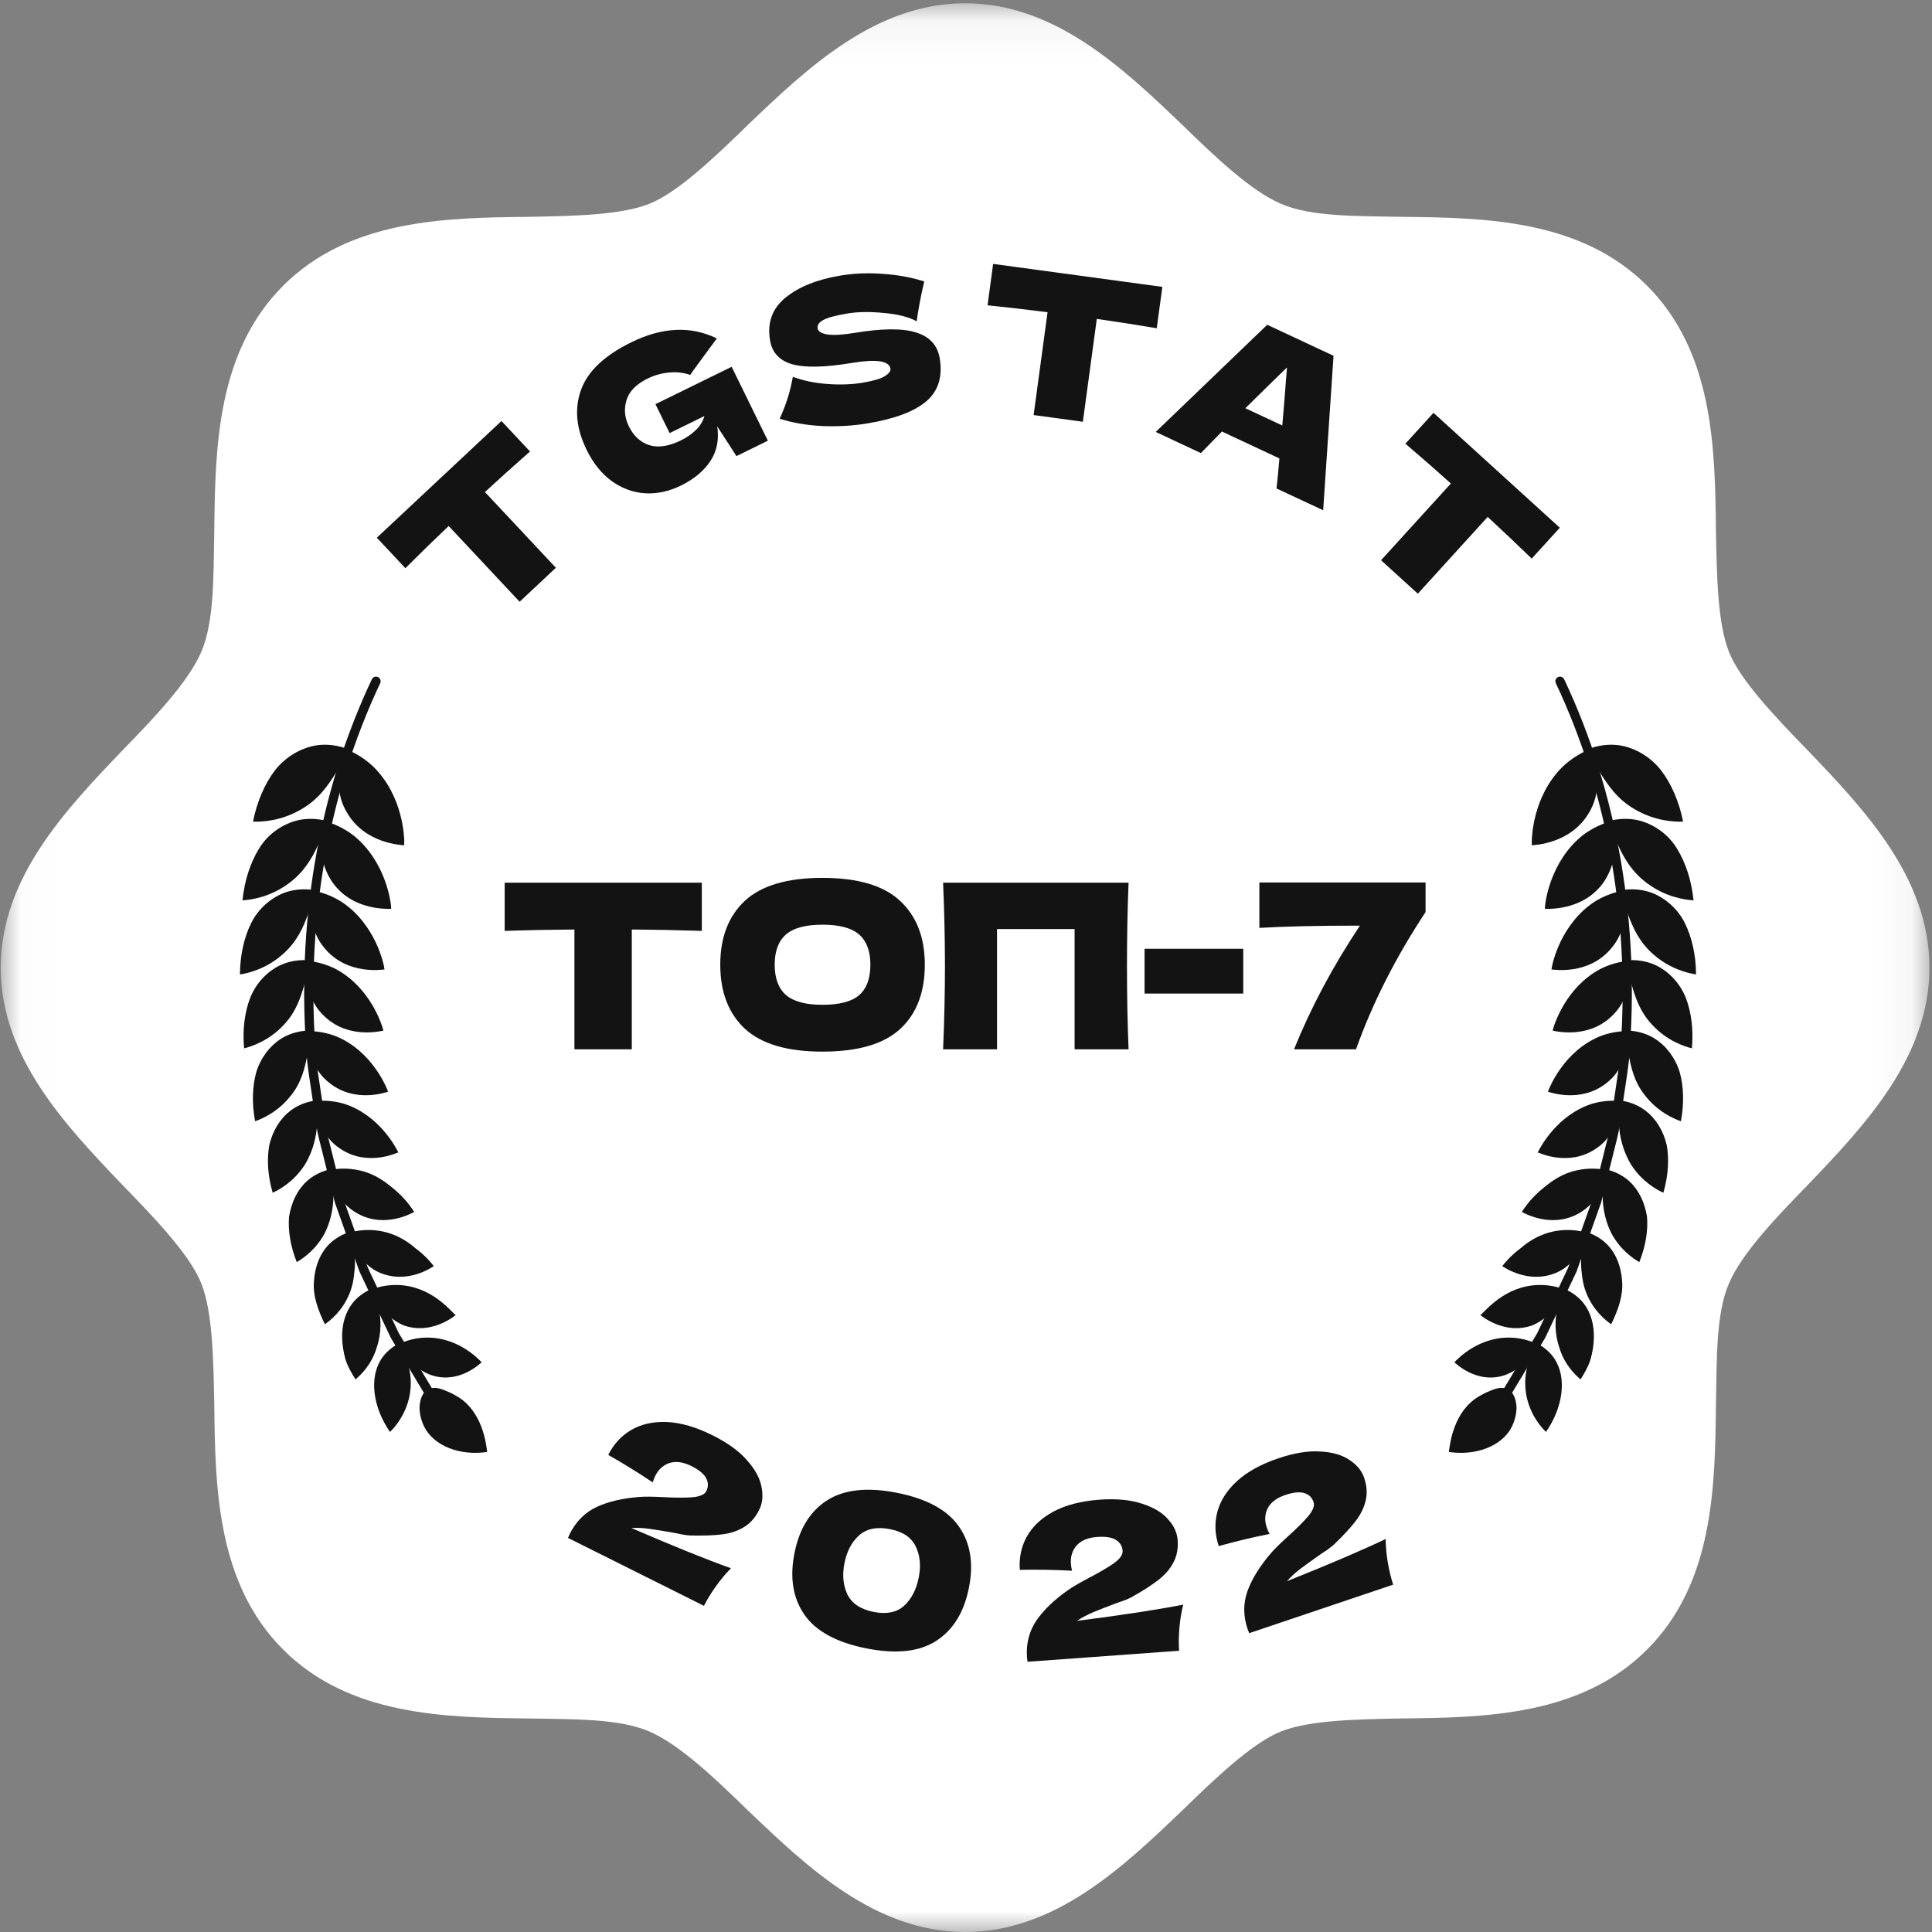 <?xml version="1.0" encoding="UTF-8"?> <svg xmlns="http://www.w3.org/2000/svg" viewBox="0 0 47.00 47.00" data-guides="{&quot;vertical&quot;:[],&quot;horizontal&quot;:[]}"><rect x="0" y="0" width="47.00" height="47.00" fill="#808080" stroke="none"/><defs></defs><mask x="0" y="0" width="432.264" height="432.264" data-from-defs="true" maskUnits="userSpaceOnUse" maskContentUnits="userSpaceOnUse" id="tSvg6f673143bd"><path fill="white" width="432.264" height="432.264" id="tSvgcf84de9e0d" title="Rectangle 1" fill-opacity="1" stroke="none" stroke-opacity="1" d="M0.018 0.08H46.938V47H0.018Z" style="transform-origin: 23.478px 23.54px;"></path></mask><path fill="#ffffff" stroke="none" fill-opacity="1" stroke-width="1" stroke-opacity="1" id="tSvgafa0ba349e" title="Path 1" d="M46.938 23.54C46.938 25.718 45.367 27.373 43.985 28.819C43.189 29.635 42.372 30.494 42.058 31.227C41.744 31.96 41.765 33.05 41.744 34.16C41.723 36.192 41.681 38.517 40.068 40.13C38.455 41.742 36.13 41.784 34.098 41.805C32.988 41.826 31.857 41.847 31.166 42.12C30.475 42.392 29.574 43.251 28.757 44.047C27.312 45.429 25.657 47 23.478 47C21.3 47 19.645 45.429 18.2 44.047C17.383 43.251 16.524 42.434 15.791 42.12C15.058 41.805 13.969 41.826 12.859 41.805C10.827 41.784 8.502 41.742 6.889 40.13C5.276 38.517 5.234 36.192 5.213 34.16C5.192 33.05 5.171 31.919 4.899 31.227C4.627 30.536 3.768 29.635 2.972 28.819C1.589 27.373 0.018 25.718 0.018 23.54C0.018 21.362 1.589 19.707 2.972 18.262C3.768 17.445 4.585 16.586 4.899 15.853C5.213 15.12 5.192 14.03 5.213 12.92C5.234 10.888 5.276 8.563 6.889 6.95C8.502 5.338 10.827 5.296 12.859 5.275C13.969 5.254 15.1 5.233 15.791 4.96C16.482 4.688 17.383 3.829 18.2 3.033C19.645 1.651 21.3 0.08 23.478 0.08C25.657 0.08 27.312 1.651 28.757 3.033C29.574 3.829 30.433 4.646 31.166 4.96C31.899 5.275 32.988 5.254 34.098 5.275C36.13 5.296 38.455 5.338 40.068 6.95C41.681 8.563 41.723 10.888 41.744 12.92C41.765 14.03 41.786 15.161 42.058 15.853C42.33 16.544 43.189 17.445 43.985 18.262C45.367 19.707 46.938 21.362 46.938 23.54Z" mask="url(#tSvg6f673143bd)"></path><path fill="#131314" stroke="none" fill-opacity="1" stroke-width="1" stroke-opacity="1" id="tSvg16811d65330" title="Path 2" d="M36.155 34.569C36.11 34.532 36.101 34.464 36.137 34.416C36.254 34.258 36.371 34.1 36.488 33.943C36.79 33.441 37.092 32.938 37.394 32.436C37.644 31.907 37.895 31.377 38.145 30.848C38.342 30.296 38.539 29.744 38.735 29.192C38.846 28.746 38.957 28.3 39.068 27.854C39.099 27.733 39.13 27.612 39.156 27.49C39.184 27.297 39.212 27.105 39.241 26.913C39.259 26.779 39.281 26.643 39.301 26.508C39.339 26.256 39.378 26.004 39.406 25.75C39.676 22.508 39.138 19.35 37.849 16.621C37.822 16.565 37.846 16.498 37.902 16.471C37.958 16.445 38.025 16.47 38.052 16.525C39.358 19.29 39.903 22.487 39.63 25.772C39.601 26.031 39.562 26.287 39.523 26.542C39.502 26.676 39.482 26.811 39.463 26.945C39.434 27.14 39.405 27.334 39.376 27.529C39.349 27.661 39.318 27.785 39.286 27.908C39.174 28.358 39.062 28.807 38.95 29.257C38.751 29.815 38.552 30.374 38.353 30.933C38.099 31.469 37.846 32.005 37.592 32.542C37.286 33.05 36.98 33.559 36.674 34.067C36.555 34.228 36.436 34.389 36.317 34.55C36.28 34.599 36.21 34.61 36.16 34.573C36.158 34.572 36.157 34.571 36.155 34.569Z" mask="url(#tSvg6f673143bd)"></path><path fill="#131314" stroke="none" fill-opacity="1" stroke-width="1" stroke-opacity="1" id="tSvgfe66614fd9" title="Path 3" d="M40.945 19.988C40.848 19.501 40.658 19.063 40.406 18.736C40.148 18.41 39.791 18.204 39.436 18.138C39.267 18.108 38.997 18.094 38.663 18.212C38.682 18.278 38.756 18.527 38.935 18.813C39.118 19.099 39.342 19.441 39.764 19.685C40.256 19.976 40.736 19.996 40.945 19.988Z" mask="url(#tSvg6f673143bd)"></path><path fill="#131314" stroke="none" fill-opacity="1" stroke-width="1" stroke-opacity="1" id="tSvg13542598ca0" title="Path 4" d="M38.666 19.753C39.096 19.016 38.656 18.308 38.624 18.248C38.432 18.332 38.214 18.462 38.011 18.655C37.28 19.381 37.254 20.398 37.265 20.564C37.308 20.555 38.222 20.539 38.666 19.753Z" mask="url(#tSvg6f673143bd)"></path><path fill="#131314" stroke="none" fill-opacity="1" stroke-width="1" stroke-opacity="1" id="tSvg18b80c775d2" title="Path 5" d="M41.199 21.903C41.151 21.424 41.008 20.984 40.795 20.643C40.59 20.301 40.254 20.07 39.919 19.972C39.758 19.926 39.498 19.886 39.163 19.967C39.175 20.033 39.223 20.281 39.37 20.575C39.506 20.871 39.702 21.222 40.085 21.498C40.533 21.827 40.996 21.891 41.199 21.903Z" mask="url(#tSvg6f673143bd)"></path><path fill="#131314" stroke="none" fill-opacity="1" stroke-width="1" stroke-opacity="1" id="tSvg14d403370cd" title="Path 6" d="M39.015 21.458C39.235 21.129 39.311 20.767 39.263 20.497C39.227 20.225 39.137 20.031 39.121 19.998C38.928 20.061 38.704 20.164 38.489 20.331C37.715 20.961 37.581 21.95 37.583 22.11C37.625 22.105 38.512 22.177 39.015 21.458Z" mask="url(#tSvg6f673143bd)"></path><path fill="#131314" stroke="none" fill-opacity="1" stroke-width="1" stroke-opacity="1" id="tSvgc72e72bd90" title="Path 7" d="M41.26 23.705C41.258 23.238 41.16 22.801 40.986 22.453C40.813 22.105 40.513 21.851 40.197 21.725C40.046 21.666 39.798 21.604 39.467 21.651C39.472 21.716 39.496 21.96 39.61 22.258C39.721 22.556 39.873 22.914 40.219 23.215C40.623 23.573 41.065 23.676 41.26 23.705Z" mask="url(#tSvg6f673143bd)"></path><path fill="#131314" stroke="none" fill-opacity="1" stroke-width="1" stroke-opacity="1" id="tSvg4966b5bad" title="Path 8" d="M39.188 23.081C39.718 22.475 39.447 21.739 39.424 21.678C39.231 21.721 39.005 21.8 38.782 21.942C37.973 22.481 37.759 23.429 37.743 23.585C37.785 23.584 38.635 23.732 39.188 23.081Z" mask="url(#tSvg6f673143bd)"></path><path fill="#131314" stroke="none" fill-opacity="1" stroke-width="1" stroke-opacity="1" id="tSvg183de9c7086" title="Path 9" d="M41.159 25.503C41.2 25.052 41.146 24.622 41.01 24.271C40.868 23.919 40.607 23.647 40.312 23.497C40.171 23.426 39.937 23.343 39.613 23.358C39.612 23.421 39.612 23.66 39.695 23.958C39.781 24.256 39.891 24.615 40.199 24.937C40.555 25.319 40.973 25.457 41.159 25.503Z" mask="url(#tSvg6f673143bd)"></path><path fill="#131314" stroke="none" fill-opacity="1" stroke-width="1" stroke-opacity="1" id="tSvg6b015b7193" title="Path 10" d="M39.215 24.715C39.784 24.176 39.582 23.441 39.569 23.379C39.379 23.403 39.153 23.459 38.925 23.576C38.093 24.023 37.804 24.923 37.771 25.073C37.811 25.076 38.62 25.294 39.215 24.715Z" mask="url(#tSvg6f673143bd)"></path><path fill="#131314" stroke="none" fill-opacity="1" stroke-width="1" stroke-opacity="1" id="tSvg18cd21f9e9e" title="Path 11" d="M40.892 27.277C40.972 26.847 40.96 26.427 40.861 26.077C40.75 25.724 40.528 25.439 40.255 25.266C40.126 25.185 39.908 25.084 39.593 25.069C39.587 25.13 39.565 25.36 39.617 25.655C39.679 25.952 39.746 26.308 40.016 26.646C40.325 27.046 40.716 27.216 40.892 27.277Z" mask="url(#tSvg6f673143bd)"></path><path fill="#131314" stroke="none" fill-opacity="1" stroke-width="1" stroke-opacity="1" id="tSvg1861548637d" title="Path 12" d="M39.086 26.343C39.687 25.874 39.553 25.145 39.548 25.085C39.362 25.09 39.139 25.123 38.908 25.216C38.062 25.572 37.706 26.417 37.657 26.559C37.696 26.566 38.457 26.849 39.086 26.343Z" mask="url(#tSvg6f673143bd)"></path><path fill="#131314" stroke="none" fill-opacity="1" stroke-width="1" stroke-opacity="1" id="tSvg919849912b" title="Path 13" d="M40.465 29.016C40.583 28.609 40.61 28.205 40.547 27.858C40.465 27.507 40.283 27.213 40.034 27.022C39.917 26.931 39.715 26.813 39.413 26.77C39.388 26.89 39.264 27.641 39.678 28.329C39.94 28.743 40.301 28.942 40.465 29.016Z" mask="url(#tSvg6f673143bd)"></path><path fill="#131314" stroke="none" fill-opacity="1" stroke-width="1" stroke-opacity="1" id="tSvg4acca224b8" title="Path 14" d="M38.808 27.954C39.434 27.556 39.363 26.84 39.368 26.782C39.188 26.77 38.97 26.782 38.738 26.849C37.889 27.115 37.473 27.903 37.409 28.035C37.445 28.045 38.154 28.386 38.808 27.954Z" mask="url(#tSvg6f673143bd)"></path><path fill="#131314" stroke="none" fill-opacity="1" stroke-width="1" stroke-opacity="1" id="tSvg12ee3047bb1" title="Path 15" d="M39.88 30.703C40.032 30.323 40.096 29.938 40.067 29.599C40.011 29.251 39.869 28.953 39.645 28.745C39.541 28.648 39.358 28.515 39.071 28.446C39.03 28.558 38.851 29.273 39.185 29.972C39.398 30.393 39.729 30.617 39.88 30.703Z" mask="url(#tSvg6f673143bd)"></path><path fill="#131314" stroke="none" fill-opacity="1" stroke-width="1" stroke-opacity="1" id="tSvg11a4c51c308" title="Path 16" d="M38.381 29.533C38.535 29.45 38.657 29.346 38.752 29.235C38.84 29.122 38.895 29.001 38.936 28.89C39.017 28.668 39.025 28.485 39.026 28.454C38.854 28.425 38.642 28.416 38.412 28.46C37.969 28.541 37.68 28.781 37.434 28.995C37.194 29.211 37.059 29.424 37.022 29.484C37.057 29.497 37.709 29.889 38.381 29.533Z" mask="url(#tSvg6f673143bd)"></path><path fill="#131314" stroke="none" fill-opacity="1" stroke-width="1" stroke-opacity="1" id="tSvg12e3390926a" title="Path 17" d="M39.195 32.215C39.369 31.861 39.491 31.508 39.461 31.167C39.439 30.829 39.33 30.531 39.133 30.312C39.041 30.209 38.877 30.066 38.607 29.974C38.585 30.026 38.506 30.22 38.475 30.489C38.46 30.624 38.456 30.778 38.477 30.944C38.492 31.107 38.519 31.277 38.591 31.456C38.758 31.877 39.057 32.12 39.195 32.215Z" mask="url(#tSvg6f673143bd)"></path><path fill="#131314" stroke="none" fill-opacity="1" stroke-width="1" stroke-opacity="1" id="tSvga7563428e4" title="Path 18" d="M37.855 30.964C38.478 30.696 38.548 30.03 38.563 29.977C38.399 29.935 38.196 29.908 37.97 29.93C37.542 29.973 37.216 30.169 36.991 30.367C36.739 30.554 36.587 30.747 36.546 30.802C36.578 30.818 37.172 31.249 37.855 30.964Z" mask="url(#tSvg6f673143bd)"></path><path fill="#131314" stroke="none" fill-opacity="1" stroke-width="1" stroke-opacity="1" id="tSvg8494844" title="Path 19" d="M38.45 33.556C38.552 33.395 38.643 33.235 38.694 33.066C38.742 32.895 38.769 32.726 38.774 32.564C38.784 32.239 38.706 31.945 38.536 31.72C38.456 31.614 38.311 31.464 38.058 31.354C38.003 31.45 37.689 32.065 37.934 32.783C38.057 33.198 38.325 33.453 38.45 33.556Z" mask="url(#tSvg6f673143bd)"></path><path fill="#131314" stroke="none" fill-opacity="1" stroke-width="1" stroke-opacity="1" id="tSvg12d981af5f0" title="Path 20" d="M37.258 32.249C37.849 32.023 38.005 31.407 38.017 31.353C37.862 31.299 37.668 31.257 37.447 31.26C36.605 31.27 36.129 31.907 36.013 31.993C36.038 32.008 36.588 32.475 37.258 32.249Z" mask="url(#tSvg6f673143bd)"></path><path fill="#131314" stroke="none" fill-opacity="1" stroke-width="1" stroke-opacity="1" id="tSvg7144ec2e40" title="Path 21" d="M37.61 34.835C38.026 34.232 38.115 33.528 37.829 33.075C37.762 32.967 37.635 32.812 37.401 32.685C37.34 32.774 36.973 33.33 37.153 34.04C37.26 34.462 37.5 34.729 37.61 34.835Z" mask="url(#tSvg6f673143bd)"></path><path fill="#131314" stroke="none" fill-opacity="1" stroke-width="1" stroke-opacity="1" id="tSvg8d0d3b46f5" title="Path 22" d="M36.544 33.473C37.136 33.306 37.345 32.731 37.361 32.681C37.217 32.617 37.033 32.56 36.819 32.544C36.006 32.486 35.468 33.046 35.382 33.141C35.408 33.161 35.898 33.649 36.544 33.473Z" mask="url(#tSvg6f673143bd)"></path><path fill="#131314" stroke="none" fill-opacity="1" stroke-width="1" stroke-opacity="1" id="tSvg10ab761b3e0" title="Path 23" d="M36.701 33.807C36.572 33.729 36.407 33.767 36.268 33.828C36.119 33.883 35.993 33.961 35.959 33.981C35.367 34.345 35.275 35.099 35.247 35.322C35.918 35.421 36.536 35.174 36.773 34.72C36.847 34.574 36.899 34.387 36.892 34.213C36.879 34.035 36.819 33.879 36.701 33.807Z" mask="url(#tSvg6f673143bd)"></path><path fill="#131314" stroke="none" fill-opacity="1" stroke-width="1" stroke-opacity="1" id="tSvg12d43e3140c" title="Path 24" d="M10.942 34.569C10.988 34.532 10.996 34.464 10.961 34.416C10.844 34.258 10.727 34.1 10.61 33.943C10.308 33.441 10.006 32.938 9.704 32.436C9.453 31.907 9.203 31.377 8.952 30.848C8.755 30.296 8.559 29.744 8.362 29.192C8.251 28.746 8.14 28.3 8.029 27.854C7.999 27.733 7.968 27.612 7.942 27.49C7.914 27.297 7.885 27.105 7.857 26.913C7.838 26.779 7.817 26.643 7.796 26.508C7.758 26.256 7.719 26.004 7.692 25.75C7.421 22.508 7.96 19.35 9.249 16.621C9.275 16.565 9.252 16.498 9.195 16.471C9.14 16.445 9.072 16.47 9.046 16.525C7.74 19.29 7.194 22.487 7.468 25.772C7.497 26.031 7.535 26.287 7.574 26.542C7.595 26.676 7.615 26.811 7.634 26.945C7.663 27.14 7.692 27.334 7.721 27.529C7.749 27.661 7.78 27.785 7.812 27.908C7.923 28.358 8.036 28.807 8.147 29.257C8.347 29.815 8.546 30.374 8.745 30.933C8.998 31.469 9.252 32.005 9.505 32.542C9.811 33.05 10.117 33.559 10.423 34.067C10.542 34.228 10.661 34.389 10.78 34.55C10.818 34.599 10.888 34.61 10.938 34.573C10.939 34.572 10.941 34.571 10.942 34.569Z" mask="url(#tSvg6f673143bd)"></path><path fill="#131314" stroke="none" fill-opacity="1" stroke-width="1" stroke-opacity="1" id="tSvg147a6067324" title="Path 25" d="M6.155 19.988C6.252 19.5 6.442 19.063 6.693 18.735C6.952 18.409 7.309 18.204 7.664 18.138C7.833 18.108 8.103 18.094 8.436 18.212C8.418 18.278 8.344 18.527 8.165 18.813C7.982 19.098 7.758 19.441 7.335 19.684C6.844 19.976 6.364 19.996 6.155 19.988Z" mask="url(#tSvg6f673143bd)"></path><path fill="#131314" stroke="none" fill-opacity="1" stroke-width="1" stroke-opacity="1" id="tSvgd00e1ade96" title="Path 26" d="M8.432 19.753C8.002 19.016 8.442 18.308 8.474 18.248C8.666 18.332 8.884 18.462 9.087 18.655C9.818 19.381 9.844 20.398 9.833 20.564C9.79 20.555 8.876 20.539 8.432 19.753Z" mask="url(#tSvg6f673143bd)"></path><path fill="#131314" stroke="none" fill-opacity="1" stroke-width="1" stroke-opacity="1" id="tSvgf21054f3be" title="Path 27" d="M5.899 21.903C5.947 21.424 6.091 20.984 6.303 20.643C6.509 20.301 6.845 20.07 7.18 19.972C7.34 19.926 7.601 19.886 7.935 19.967C7.923 20.033 7.875 20.281 7.729 20.575C7.592 20.871 7.396 21.222 7.013 21.498C6.565 21.827 6.102 21.891 5.899 21.903Z" mask="url(#tSvg6f673143bd)"></path><path fill="#131314" stroke="none" fill-opacity="1" stroke-width="1" stroke-opacity="1" id="tSvg45aa258508" title="Path 28" d="M8.084 21.459C7.864 21.13 7.787 20.768 7.836 20.498C7.872 20.225 7.962 20.031 7.978 19.998C8.171 20.061 8.394 20.164 8.609 20.331C9.384 20.961 9.518 21.95 9.516 22.11C9.473 22.105 8.587 22.177 8.084 21.459Z" mask="url(#tSvg6f673143bd)"></path><path fill="#131314" stroke="none" fill-opacity="1" stroke-width="1" stroke-opacity="1" id="tSvg8dec9bb93" title="Path 29" d="M5.837 23.706C5.84 23.238 5.938 22.801 6.112 22.453C6.285 22.105 6.584 21.851 6.9 21.725C7.051 21.666 7.3 21.604 7.63 21.651C7.625 21.716 7.601 21.961 7.487 22.258C7.377 22.557 7.224 22.914 6.878 23.215C6.475 23.573 6.033 23.676 5.837 23.706Z" mask="url(#tSvg6f673143bd)"></path><path fill="#131314" stroke="none" fill-opacity="1" stroke-width="1" stroke-opacity="1" id="tSvg58a2a13592" title="Path 30" d="M7.909 23.082C7.379 22.475 7.651 21.739 7.674 21.678C7.867 21.721 8.092 21.8 8.315 21.943C9.124 22.482 9.338 23.429 9.354 23.585C9.312 23.584 8.462 23.732 7.909 23.082Z" mask="url(#tSvg6f673143bd)"></path><path fill="#131314" stroke="none" fill-opacity="1" stroke-width="1" stroke-opacity="1" id="tSvgaba1a92fc6" title="Path 31" d="M5.938 25.503C5.897 25.052 5.951 24.622 6.088 24.271C6.229 23.919 6.49 23.647 6.785 23.497C6.926 23.426 7.16 23.343 7.484 23.358C7.485 23.421 7.485 23.66 7.402 23.958C7.316 24.256 7.207 24.615 6.899 24.937C6.542 25.319 6.124 25.457 5.938 25.503Z" mask="url(#tSvg6f673143bd)"></path><path fill="#131314" stroke="none" fill-opacity="1" stroke-width="1" stroke-opacity="1" id="tSvg17bcc6c5d11" title="Path 32" d="M7.883 24.715C7.314 24.176 7.515 23.441 7.529 23.379C7.719 23.403 7.944 23.459 8.173 23.576C9.005 24.023 9.293 24.923 9.327 25.073C9.286 25.076 8.477 25.294 7.883 24.715Z" mask="url(#tSvg6f673143bd)"></path><path fill="#131314" stroke="none" fill-opacity="1" stroke-width="1" stroke-opacity="1" id="tSvg13390f1b216" title="Path 33" d="M6.206 27.277C6.125 26.847 6.137 26.427 6.236 26.077C6.347 25.724 6.569 25.439 6.842 25.266C6.971 25.185 7.19 25.084 7.504 25.069C7.511 25.13 7.533 25.36 7.48 25.655C7.418 25.952 7.351 26.308 7.081 26.646C6.772 27.046 6.381 27.216 6.206 27.277Z" mask="url(#tSvg6f673143bd)"></path><path fill="#131314" stroke="none" fill-opacity="1" stroke-width="1" stroke-opacity="1" id="tSvg639752ce62" title="Path 34" d="M8.012 26.343C7.411 25.874 7.545 25.145 7.55 25.085C7.735 25.09 7.958 25.123 8.19 25.216C9.035 25.572 9.392 26.417 9.441 26.559C9.402 26.566 8.641 26.849 8.012 26.343Z" mask="url(#tSvg6f673143bd)"></path><path fill="#131314" stroke="none" fill-opacity="1" stroke-width="1" stroke-opacity="1" id="tSvg299ac46662" title="Path 35" d="M6.633 29.015C6.515 28.609 6.488 28.204 6.551 27.858C6.633 27.507 6.815 27.212 7.064 27.021C7.181 26.931 7.383 26.813 7.684 26.77C7.71 26.89 7.834 27.641 7.419 28.329C7.158 28.742 6.797 28.941 6.633 29.015Z" mask="url(#tSvg6f673143bd)"></path><path fill="#131314" stroke="none" fill-opacity="1" stroke-width="1" stroke-opacity="1" id="tSvg40a25f153c" title="Path 36" d="M8.291 27.954C7.665 27.556 7.736 26.84 7.731 26.782C7.911 26.77 8.129 26.781 8.361 26.849C9.211 27.115 9.626 27.902 9.69 28.034C9.654 28.045 8.945 28.385 8.291 27.954Z" mask="url(#tSvg6f673143bd)"></path><path fill="#131314" stroke="none" fill-opacity="1" stroke-width="1" stroke-opacity="1" id="tSvg10e36216a2b" title="Path 37" d="M7.219 30.703C7.068 30.323 7.003 29.937 7.032 29.598C7.088 29.251 7.23 28.953 7.454 28.745C7.558 28.647 7.741 28.515 8.028 28.445C8.069 28.558 8.248 29.273 7.914 29.972C7.701 30.393 7.37 30.617 7.219 30.703Z" mask="url(#tSvg6f673143bd)"></path><path fill="#131314" stroke="none" fill-opacity="1" stroke-width="1" stroke-opacity="1" id="tSvg1a74164f68" title="Path 38" d="M8.717 29.532C8.563 29.45 8.441 29.346 8.345 29.235C8.258 29.122 8.203 29 8.162 28.89C8.081 28.668 8.073 28.485 8.072 28.453C8.244 28.425 8.456 28.416 8.686 28.46C9.129 28.541 9.418 28.781 9.664 28.995C9.904 29.211 10.039 29.423 10.075 29.484C10.041 29.497 9.389 29.889 8.717 29.532Z" mask="url(#tSvg6f673143bd)"></path><path fill="#131314" stroke="none" fill-opacity="1" stroke-width="1" stroke-opacity="1" id="tSvg9e8dddf429" title="Path 39" d="M7.904 32.215C7.73 31.861 7.607 31.508 7.638 31.167C7.66 30.829 7.769 30.531 7.965 30.312C8.057 30.209 8.221 30.066 8.492 29.974C8.513 30.025 8.592 30.22 8.623 30.489C8.639 30.624 8.642 30.778 8.621 30.944C8.607 31.107 8.579 31.277 8.507 31.456C8.341 31.877 8.042 32.12 7.904 32.215Z" mask="url(#tSvg6f673143bd)"></path><path fill="#131314" stroke="none" fill-opacity="1" stroke-width="1" stroke-opacity="1" id="tSvgdd17cd297c" title="Path 40" d="M9.244 30.964C8.621 30.695 8.551 30.029 8.536 29.977C8.7 29.935 8.903 29.908 9.129 29.93C9.557 29.973 9.883 30.169 10.108 30.367C10.361 30.554 10.512 30.747 10.553 30.802C10.521 30.818 9.928 31.248 9.244 30.964Z" mask="url(#tSvg6f673143bd)"></path><path fill="#131314" stroke="none" fill-opacity="1" stroke-width="1" stroke-opacity="1" id="tSvg32b86c3056" title="Path 41" d="M8.648 33.556C8.546 33.395 8.455 33.235 8.403 33.066C8.356 32.895 8.329 32.726 8.324 32.564C8.314 32.239 8.392 31.946 8.562 31.72C8.642 31.614 8.787 31.464 9.04 31.354C9.095 31.45 9.409 32.065 9.164 32.783C9.041 33.198 8.773 33.454 8.648 33.556Z" mask="url(#tSvg6f673143bd)"></path><path fill="#131314" stroke="none" fill-opacity="1" stroke-width="1" stroke-opacity="1" id="tSvg18343c2f03" title="Path 42" d="M9.84 32.249C9.25 32.023 9.093 31.407 9.082 31.353C9.236 31.299 9.43 31.257 9.651 31.26C10.494 31.27 10.969 31.907 11.086 31.993C11.061 32.008 10.511 32.475 9.84 32.249Z" mask="url(#tSvg6f673143bd)"></path><path fill="#131314" stroke="none" fill-opacity="1" stroke-width="1" stroke-opacity="1" id="tSvg3cd6ff92d1" title="Path 43" d="M9.487 34.835C9.071 34.232 8.982 33.528 9.268 33.074C9.335 32.967 9.462 32.811 9.696 32.685C9.756 32.774 10.124 33.33 9.944 34.039C9.836 34.462 9.597 34.729 9.487 34.835Z" mask="url(#tSvg6f673143bd)"></path><path fill="#131314" stroke="none" fill-opacity="1" stroke-width="1" stroke-opacity="1" id="tSvg1241b1642f5" title="Path 44" d="M10.554 33.472C9.962 33.306 9.753 32.731 9.737 32.681C9.881 32.617 10.065 32.56 10.279 32.544C11.092 32.486 11.63 33.046 11.716 33.141C11.689 33.161 11.2 33.649 10.554 33.472Z" mask="url(#tSvg6f673143bd)"></path><path fill="#131314" stroke="none" fill-opacity="1" stroke-width="1" stroke-opacity="1" id="tSvg16e3ff049db" title="Path 45" d="M10.398 33.807C10.526 33.729 10.691 33.767 10.831 33.828C10.98 33.883 11.106 33.961 11.14 33.981C11.732 34.345 11.824 35.099 11.852 35.322C11.181 35.421 10.562 35.174 10.326 34.72C10.252 34.574 10.2 34.387 10.207 34.213C10.22 34.035 10.279 33.879 10.398 33.807Z" mask="url(#tSvg6f673143bd)"></path><path fill="#131314" stroke="none" fill-opacity="1" stroke-width="1" stroke-opacity="1" id="tSvg12cabc88459" title="Path 46" d="M12.894 10.983C12.513 11.317 12.148 11.646 11.797 11.97C12.373 12.584 12.948 13.198 13.523 13.812C13.229 14.088 12.935 14.363 12.641 14.639C12.065 14.025 11.49 13.411 10.915 12.796C10.566 13.127 10.215 13.469 9.862 13.823C9.63 13.576 9.399 13.329 9.167 13.081C10.178 12.135 11.189 11.188 12.199 10.242C12.431 10.489 12.662 10.736 12.894 10.983Z" mask="url(#tSvg6f673143bd)"></path><path fill="#131314" stroke="none" fill-opacity="1" stroke-width="1" stroke-opacity="1" id="tSvgdb45ae6e72" title="Path 47" d="M15.945 9.832C16.563 9.529 17.181 9.226 17.799 8.923C18.093 9.522 18.387 10.122 18.68 10.721C18.426 10.846 18.171 10.971 17.916 11.096C17.76 10.854 17.604 10.613 17.448 10.372C17.496 10.689 17.442 10.97 17.284 11.212C17.126 11.454 16.887 11.654 16.566 11.812C16.273 11.955 15.981 12.018 15.688 12C15.398 11.98 15.129 11.881 14.879 11.702C14.633 11.521 14.43 11.269 14.271 10.944C14.017 10.426 13.971 9.941 14.133 9.488C14.295 9.035 14.703 8.648 15.357 8.327C15.731 8.144 16.089 8.043 16.432 8.026C16.779 8.007 17.114 8.076 17.439 8.233C17.341 8.363 17.152 8.621 16.87 9.007C16.844 9.045 16.818 9.083 16.792 9.121C16.623 9.063 16.45 9.044 16.273 9.063C16.094 9.079 15.921 9.128 15.753 9.21C15.475 9.347 15.304 9.522 15.241 9.736C15.175 9.948 15.195 10.161 15.3 10.375C15.414 10.606 15.578 10.758 15.792 10.828C16.009 10.898 16.269 10.859 16.57 10.711C16.7 10.647 16.817 10.567 16.92 10.469C17.026 10.371 17.098 10.255 17.137 10.121C16.854 10.259 16.572 10.398 16.29 10.536C16.175 10.302 16.06 10.067 15.945 9.832Z" mask="url(#tSvg6f673143bd)"></path><path fill="#131314" stroke="none" fill-opacity="1" stroke-width="1" stroke-opacity="1" id="tSvg10554d9fb2a" title="Path 48" d="M18.968 10.187C19.049 10.006 19.113 9.84 19.16 9.689C19.209 9.537 19.252 9.363 19.288 9.167C19.536 9.26 19.815 9.318 20.126 9.341C20.437 9.364 20.722 9.354 20.979 9.311C21.243 9.267 21.425 9.214 21.526 9.151C21.626 9.085 21.672 9.025 21.663 8.971C21.631 8.777 21.319 8.73 20.727 8.829C20.078 8.937 19.596 8.949 19.282 8.864C18.966 8.776 18.783 8.581 18.733 8.279C18.661 7.85 18.786 7.504 19.109 7.241C19.431 6.978 19.876 6.799 20.446 6.704C20.776 6.648 21.122 6.635 21.483 6.663C21.847 6.687 22.181 6.749 22.485 6.848C22.428 7.074 22.374 7.346 22.322 7.665C22.314 7.732 22.306 7.782 22.299 7.816C22.114 7.713 21.852 7.646 21.51 7.614C21.167 7.58 20.87 7.584 20.619 7.626C20.317 7.676 20.117 7.731 20.019 7.79C19.921 7.846 19.878 7.912 19.89 7.988C19.903 8.064 19.985 8.114 20.136 8.138C20.29 8.158 20.503 8.145 20.777 8.1C21.451 7.987 21.954 7.983 22.285 8.088C22.616 8.19 22.808 8.399 22.861 8.717C22.935 9.163 22.827 9.511 22.535 9.762C22.243 10.01 21.768 10.189 21.11 10.299C20.757 10.358 20.391 10.38 20.013 10.365C19.634 10.347 19.286 10.287 18.968 10.187Z" mask="url(#tSvg6f673143bd)"></path><path fill="#131314" stroke="none" fill-opacity="1" stroke-width="1" stroke-opacity="1" id="tSvg14983cf87d" title="Path 49" d="M28.14 7.985C27.641 7.901 27.155 7.826 26.682 7.758C26.569 8.592 26.456 9.426 26.343 10.26C25.944 10.206 25.544 10.152 25.145 10.097C25.258 9.263 25.371 8.43 25.484 7.596C25.008 7.534 24.521 7.478 24.024 7.427C24.069 7.091 24.115 6.756 24.16 6.42C25.532 6.607 26.905 6.793 28.277 6.979C28.231 7.314 28.186 7.65 28.14 7.985Z" mask="url(#tSvg6f673143bd)"></path><path fill="#131314" stroke="none" fill-opacity="1" stroke-width="1" stroke-opacity="1" id="tSvg6af2551e9f" title="Path 50" d="M31.054 11.883C31.077 11.69 31.1 11.447 31.124 11.152C30.658 10.934 30.192 10.716 29.726 10.498C29.556 10.673 29.385 10.848 29.214 11.022C28.848 10.851 28.481 10.679 28.115 10.508C29.019 9.639 29.924 8.77 30.828 7.901C31.366 8.152 31.903 8.404 32.441 8.655C32.357 9.908 32.273 11.16 32.189 12.413C31.811 12.236 31.432 12.059 31.054 11.883ZM31.194 10.351C31.226 9.993 31.256 9.633 31.282 9.272C31.291 9.16 31.301 9.049 31.31 8.938C31.084 9.156 30.745 9.487 30.296 9.931C30.595 10.072 30.894 10.211 31.194 10.351Z" mask="url(#tSvg6f673143bd)"></path><path fill="#131314" stroke="none" fill-opacity="1" stroke-width="1" stroke-opacity="1" id="tSvg11ea4f4bd62" title="Path 51" d="M37.262 13.589C36.899 13.237 36.541 12.899 36.191 12.575C35.624 13.198 35.058 13.82 34.492 14.443C34.194 14.171 33.896 13.9 33.597 13.629C34.164 13.007 34.73 12.384 35.296 11.762C34.939 11.441 34.57 11.118 34.189 10.794C34.417 10.543 34.645 10.293 34.873 10.043C35.897 10.974 36.921 11.906 37.946 12.838C37.718 13.088 37.49 13.339 37.262 13.589Z" mask="url(#tSvg6f673143bd)"></path><path fill="#131314" stroke="none" fill-opacity="1" stroke-width="1" stroke-opacity="1" id="tSvge6a209c6bf" title="Path 52" d="M15.359 37.172C16.389 37.617 17.197 37.943 17.783 38.151C17.65 38.285 17.526 38.435 17.409 38.6C17.291 38.765 17.197 38.92 17.125 39.065C16.022 38.514 14.92 37.964 13.818 37.413C13.832 37.38 13.847 37.347 13.861 37.314C14.012 37.012 14.231 36.793 14.518 36.659C14.807 36.526 15.158 36.445 15.569 36.416C15.69 36.406 15.87 36.408 16.11 36.42C16.422 36.437 16.668 36.438 16.848 36.424C17.03 36.407 17.142 36.357 17.183 36.274C17.235 36.169 17.234 36.064 17.178 35.959C17.123 35.855 17.004 35.757 16.822 35.666C16.622 35.566 16.444 35.541 16.288 35.59C16.135 35.641 16.02 35.745 15.941 35.902C15.917 35.952 15.896 36.005 15.879 36.062C15.515 35.819 15.154 35.596 14.797 35.394C14.928 35.132 15.113 34.93 15.354 34.788C15.598 34.645 15.889 34.58 16.225 34.593C16.564 34.609 16.934 34.717 17.335 34.917C17.702 35.1 17.982 35.303 18.175 35.527C18.372 35.748 18.489 35.965 18.526 36.176C18.568 36.386 18.549 36.571 18.469 36.731C18.377 36.916 18.256 37.054 18.106 37.145C17.96 37.238 17.783 37.298 17.577 37.326C17.375 37.352 17.116 37.361 16.8 37.354C16.754 37.354 16.683 37.345 16.587 37.328C16.493 37.308 16.434 37.296 16.409 37.291C16.158 37.247 15.957 37.214 15.806 37.193C15.655 37.171 15.506 37.164 15.359 37.172Z" mask="url(#tSvg6f673143bd)"></path><path fill="#131314" stroke="none" fill-opacity="1" stroke-width="1" stroke-opacity="1" id="tSvg16d6abd14e0" title="Path 53" d="M21.074 40.1C20.348 39.955 19.845 39.681 19.567 39.278C19.289 38.874 19.209 38.375 19.328 37.78C19.445 37.189 19.71 36.762 20.12 36.499C20.535 36.234 21.104 36.173 21.828 36.317C22.551 36.462 23.052 36.735 23.33 37.139C23.608 37.538 23.689 38.034 23.571 38.626C23.453 39.221 23.188 39.651 22.776 39.917C22.365 40.183 21.798 40.244 21.074 40.1ZM21.256 39.214C21.567 39.275 21.812 39.226 21.992 39.065C22.172 38.901 22.291 38.673 22.349 38.382C22.407 38.095 22.383 37.843 22.279 37.625C22.175 37.404 21.968 37.263 21.657 37.201C21.336 37.137 21.084 37.187 20.9 37.35C20.72 37.511 20.602 37.736 20.544 38.023C20.487 38.31 20.51 38.564 20.614 38.785C20.721 39.007 20.935 39.15 21.256 39.214Z" mask="url(#tSvg6f673143bd)"></path><path fill="#131314" stroke="none" fill-opacity="1" stroke-width="1" stroke-opacity="1" id="tSvg126ba2c09ef" title="Path 54" d="M26.2 39.431C27.313 39.288 28.174 39.157 28.784 39.036C28.738 39.219 28.707 39.411 28.691 39.613C28.674 39.815 28.672 39.996 28.684 40.158C27.455 40.247 26.226 40.337 24.997 40.426C24.993 40.39 24.988 40.354 24.984 40.318C24.96 39.981 25.037 39.682 25.214 39.42C25.396 39.158 25.656 38.909 25.995 38.674C26.093 38.605 26.249 38.514 26.462 38.401C26.738 38.257 26.951 38.133 27.099 38.029C27.246 37.921 27.317 37.821 27.31 37.728C27.302 37.611 27.247 37.522 27.145 37.46C27.044 37.398 26.892 37.375 26.689 37.39C26.466 37.406 26.3 37.475 26.191 37.597C26.086 37.719 26.04 37.867 26.052 38.042C26.056 38.097 26.066 38.154 26.08 38.211C25.643 38.188 25.219 38.181 24.809 38.19C24.788 37.898 24.844 37.629 24.978 37.384C25.116 37.136 25.332 36.932 25.628 36.772C25.928 36.612 26.301 36.516 26.748 36.483C27.157 36.454 27.501 36.486 27.781 36.58C28.064 36.67 28.275 36.796 28.415 36.959C28.558 37.117 28.636 37.286 28.649 37.465C28.664 37.671 28.63 37.852 28.548 38.006C28.47 38.16 28.349 38.302 28.185 38.432C28.025 38.557 27.807 38.698 27.532 38.852C27.492 38.876 27.427 38.905 27.336 38.939C27.245 38.97 27.187 38.99 27.164 38.998C26.925 39.088 26.735 39.163 26.594 39.221C26.453 39.28 26.322 39.35 26.2 39.431Z" mask="url(#tSvg6f673143bd)"></path><path fill="#131314" stroke="none" fill-opacity="1" stroke-width="1" stroke-opacity="1" id="tSvg11f58367396" title="Path 55" d="M31.306 38.467C32.348 38.05 33.149 37.708 33.709 37.439C33.711 37.627 33.729 37.821 33.763 38.021C33.798 38.22 33.841 38.397 33.892 38.55C32.725 38.943 31.557 39.337 30.39 39.73C30.376 39.696 30.363 39.663 30.35 39.629C30.242 39.309 30.242 39 30.349 38.702C30.459 38.403 30.649 38.097 30.918 37.785C30.996 37.693 31.124 37.566 31.302 37.404C31.534 37.195 31.708 37.022 31.826 36.884C31.942 36.743 31.985 36.629 31.955 36.541C31.918 36.429 31.842 36.357 31.729 36.322C31.616 36.288 31.462 36.303 31.27 36.368C31.057 36.439 30.914 36.548 30.839 36.693C30.768 36.837 30.76 36.992 30.816 37.159C30.834 37.211 30.857 37.263 30.885 37.316C30.456 37.402 30.044 37.501 29.649 37.612C29.555 37.334 29.543 37.06 29.612 36.79C29.683 36.515 29.842 36.263 30.088 36.035C30.338 35.805 30.676 35.619 31.1 35.476C31.489 35.345 31.83 35.29 32.125 35.311C32.421 35.327 32.657 35.397 32.833 35.519C33.011 35.637 33.129 35.781 33.186 35.951C33.252 36.147 33.265 36.33 33.224 36.5C33.186 36.67 33.105 36.837 32.979 37.003C32.855 37.165 32.679 37.355 32.451 37.574C32.418 37.606 32.362 37.651 32.283 37.707C32.202 37.759 32.152 37.793 32.131 37.807C31.922 37.954 31.757 38.073 31.635 38.165C31.513 38.257 31.404 38.357 31.306 38.467Z" mask="url(#tSvg6f673143bd)"></path><path fill="#131314" stroke="none" fill-opacity="1" stroke-width="1" stroke-opacity="1" id="tSvg10cd7bcd730" title="Path 56" d="M30.637 21.468C31.985 21.468 33.332 21.468 34.68 21.468C34.68 21.708 34.68 21.948 34.68 22.188C33.95 23.294 33.386 24.407 32.988 25.527C32.486 25.527 31.983 25.527 31.48 25.527C31.886 24.518 32.42 23.515 33.083 22.518C32.052 22.518 31.237 22.536 30.637 22.573C30.637 22.205 30.637 21.836 30.637 21.468Z" mask="url(#tSvg6f673143bd)"></path><path fill="#131314" stroke="none" fill-opacity="1" stroke-width="1" stroke-opacity="1" id="tSvg16945547a2d" title="Path 57" d="M30.245 24.17C29.445 24.17 28.645 24.17 27.844 24.17C27.844 23.807 27.844 23.445 27.844 23.082C28.645 23.082 29.445 23.082 30.245 23.082C30.245 23.445 30.245 23.807 30.245 24.17Z" mask="url(#tSvg6f673143bd)"></path><path fill="#131314" stroke="none" fill-opacity="1" stroke-width="1" stroke-opacity="1" id="tSvg18ff2712eed" title="Path 58" d="M27.455 21.473C27.429 22.102 27.416 22.778 27.416 23.5C27.416 24.222 27.429 24.898 27.455 25.527C27.017 25.527 26.58 25.527 26.142 25.527C26.142 24.552 26.142 23.577 26.142 22.601C25.513 22.601 24.884 22.601 24.255 22.601C24.255 23.577 24.255 24.552 24.255 25.527C23.818 25.527 23.38 25.527 22.943 25.527C22.973 24.805 22.988 24.129 22.988 23.5C22.988 22.871 22.973 22.195 22.943 21.473C24.447 21.473 25.951 21.473 27.455 21.473Z" mask="url(#tSvg6f673143bd)"></path><path fill="#131314" stroke="none" fill-opacity="1" stroke-width="1" stroke-opacity="1" id="tSvg3b5f29a8d6" title="Path 59" d="M20.007 25.583C19.155 25.583 18.528 25.399 18.125 25.03C17.724 24.658 17.522 24.137 17.522 23.467C17.522 22.804 17.722 22.287 18.12 21.914C18.522 21.542 19.151 21.356 20.007 21.356C20.867 21.356 21.496 21.542 21.895 21.914C22.297 22.287 22.498 22.804 22.498 23.467C22.498 24.14 22.299 24.662 21.9 25.03C21.502 25.399 20.871 25.583 20.007 25.583ZM20.007 24.444C20.421 24.444 20.718 24.366 20.901 24.209C21.083 24.049 21.174 23.802 21.174 23.467C21.174 23.139 21.083 22.895 20.901 22.735C20.718 22.575 20.421 22.495 20.007 22.495C19.598 22.495 19.302 22.575 19.119 22.735C18.937 22.895 18.846 23.139 18.846 23.467C18.846 23.798 18.937 24.044 19.119 24.204C19.302 24.364 19.598 24.444 20.007 24.444Z" mask="url(#tSvg6f673143bd)"></path><path fill="#131314" stroke="none" fill-opacity="1" stroke-width="1" stroke-opacity="1" id="tSvg1579a6c03c1" title="Path 60" d="M17.073 22.646C16.489 22.627 15.921 22.616 15.37 22.612C15.37 23.584 15.37 24.556 15.37 25.527C14.905 25.527 14.44 25.527 13.974 25.527C13.974 24.556 13.974 23.584 13.974 22.612C13.419 22.616 12.854 22.627 12.277 22.646C12.277 22.255 12.277 21.864 12.277 21.473C13.876 21.473 15.475 21.473 17.073 21.473C17.073 21.864 17.073 22.255 17.073 22.646Z" mask="url(#tSvg6f673143bd)"></path></svg> 
